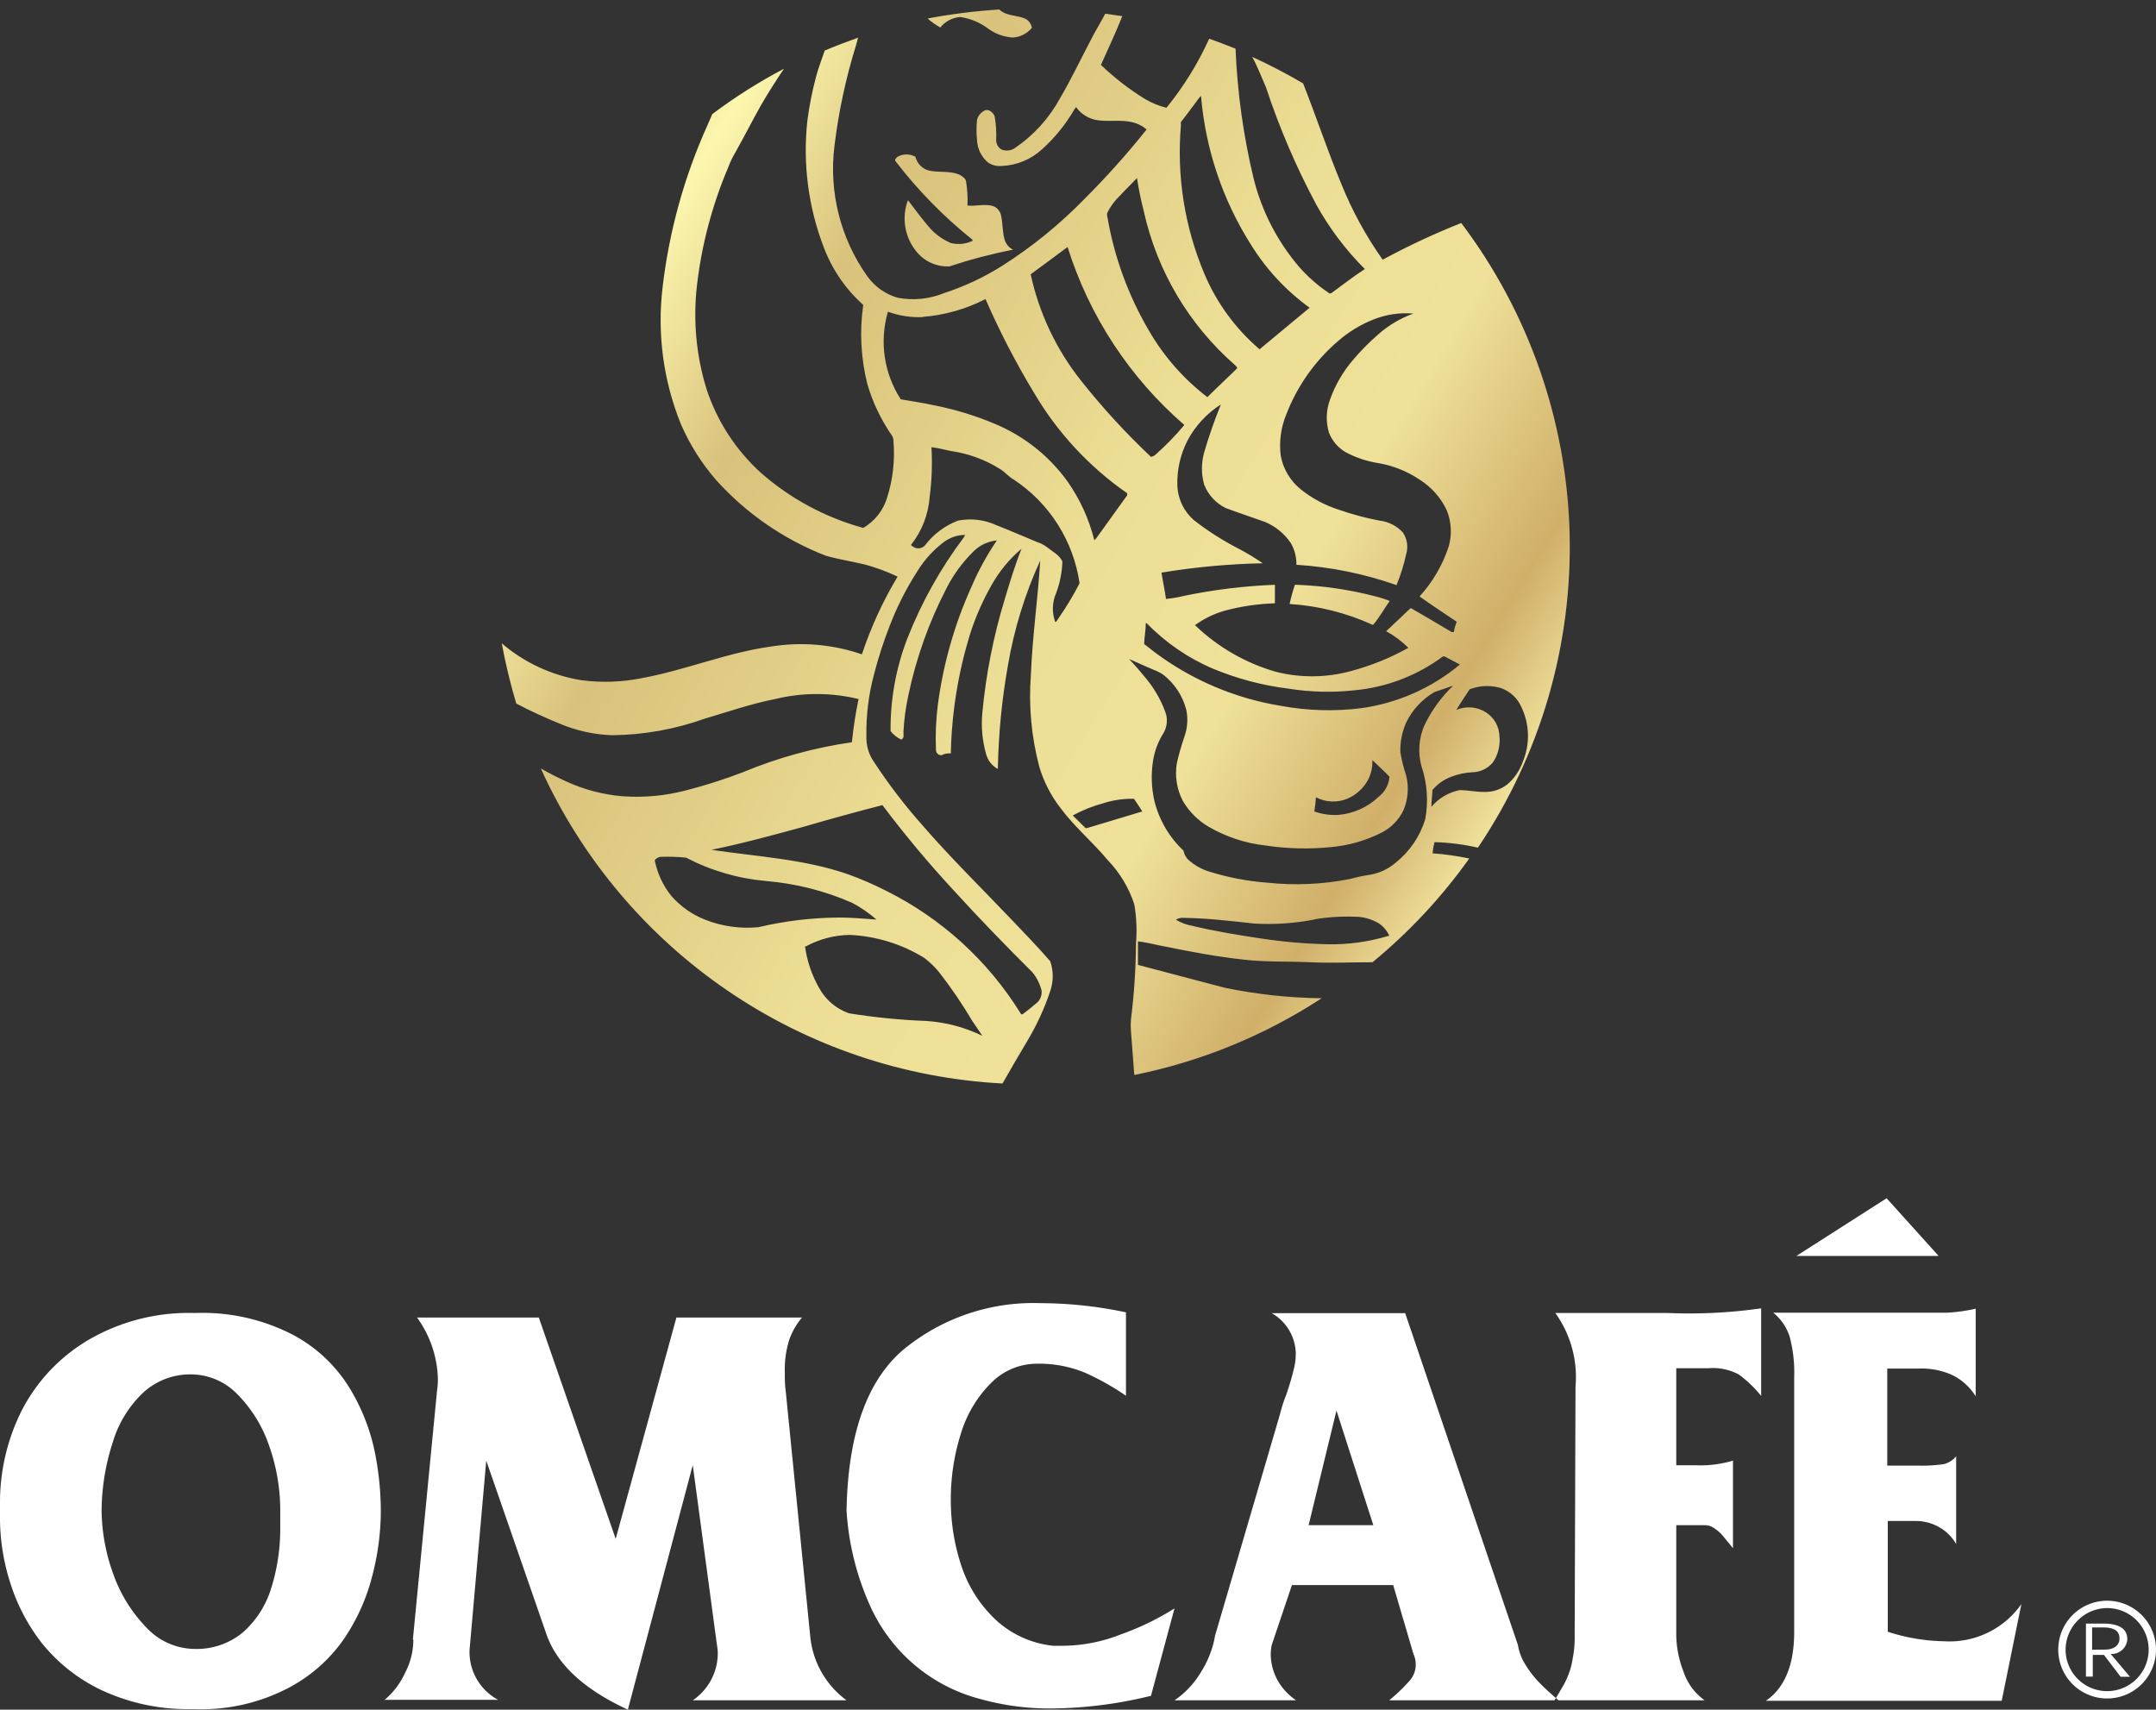 <svg xmlns="http://www.w3.org/2000/svg" xmlns:xlink="http://www.w3.org/1999/xlink" viewBox="0 0 129.25 102.5"><rect x="0" y="0" width="129.25" height="102.5" fill="#333333" stroke="none"/><defs><style>.cls-1{fill:none;}.cls-2{fill:#fff;fill-rule:evenodd;}.cls-3{clip-path:url(#clip-path);}.cls-4{fill:url(#linear-gradient);}</style><clipPath id="clip-path" transform="translate(0 0.57)"><path class="cls-1" d="M48.26,56.17h0a6.93,6.93,0,0,0,.85,2.5,3.27,3.27,0,0,0,1.78,1.51,38,38,0,0,0,4.63.46,9,9,0,0,1,3.37.89c-.19-.3-.4-.58-.59-.87a27.67,27.67,0,0,0-2-2.94,5.18,5.18,0,0,0-.89-.86,9.34,9.34,0,0,0-4.48-1.38,5.75,5.75,0,0,0-2.62.69m30.53-1.62h0a14.39,14.39,0,0,1-3.65.25c-1.39-.15-2.79-.32-4.2-.34a.79.79,0,0,0-.5.11,3,3,0,0,0,1,.37c1.37.33,2.75.55,4.14.76a30.66,30.66,0,0,0,3.93.34,11.63,11.63,0,0,0,3.67-.5h.06a1.76,1.76,0,0,0-.63-.75,2.79,2.79,0,0,0-1.44-.4,11.69,11.69,0,0,0-2.43.16ZM39.25,51h0a4.89,4.89,0,0,0,1,2.15,5.21,5.21,0,0,0,2,1.41,6.91,6.91,0,0,0,3.21.46,21.6,21.6,0,0,1,4.86-.58c.74,0,1.48.07,2.22.12a7.63,7.63,0,0,0-1.45-1,16.2,16.2,0,0,0-5.17-1.31,12.79,12.79,0,0,1-4.79-1.4,11.22,11.22,0,0,0-1.54-.05A.55.55,0,0,0,39.25,51Zm8.92-2h0c-1.83.5-3.66,1-5.52,1.38,2.74.41,5.56.55,8.2,1.47a20.24,20.24,0,0,1,2.3,1,19.91,19.91,0,0,1,8,7.28s.07.16.15.11c.26-.19.51-.39.76-.61a.85.85,0,0,0,.38-.82,2.82,2.82,0,0,0-.54-1.08c-1.61-1.6-3.19-3.23-4.71-4.9A65.82,65.82,0,0,1,52.9,47.7C51.31,48.11,49.74,48.54,48.17,49Zm18-1.42h0a8.49,8.49,0,0,0-1.86.74L65,49s.09.11.15.08l3.33-1c-.16-.26-.33-.51-.5-.76a5.74,5.74,0,0,0-1.79.25ZM82.27,45h0A2.31,2.31,0,0,1,82,46.21a2.57,2.57,0,0,1-1.19,1.09,2.23,2.23,0,0,1-1.92-.07,8.2,8.2,0,0,1-.1.85,3.73,3.73,0,0,0,1.4.21,4,4,0,0,0,2.46-1.09A1.69,1.69,0,0,0,83.3,46C83,45.68,82.62,45.34,82.27,45Zm5.85-4.27h0c-.27.42-.56.83-.81,1.26a1.9,1.9,0,0,1,1.79.16,1.75,1.75,0,0,1,.79,1.41,2.37,2.37,0,0,1-.4,1.59,1.64,1.64,0,0,1-1.22.58A4,4,0,0,0,87,46a2.66,2.66,0,0,0-1.13.8c0,.32-.06.63-.06,1a3,3,0,0,1,1.69-1c.51,0,1,.12,1.54.11a2.13,2.13,0,0,0,1.33-.46,3.14,3.14,0,0,0,.92-1.35,4,4,0,0,0-.09-3.29A2.08,2.08,0,0,0,90,40.69a2.89,2.89,0,0,0-1.88.06ZM67.69,38.94h0c.35.37.68.76,1,1.15a6.79,6.79,0,0,1,1.16,2,1.47,1.47,0,0,1-.1,1.29A4.44,4.44,0,0,0,69.13,45a6.41,6.41,0,0,0,.07,2.43,6.11,6.11,0,0,0,1.75,3,1.07,1.07,0,0,0,.25.51,3.32,3.32,0,0,0,1.34.76,15.5,15.5,0,0,0,3.43.65,16.44,16.44,0,0,0,5-.23,9.92,9.92,0,0,1,1.18-.25,3.16,3.16,0,0,0,1.52-.72,5.31,5.31,0,0,0,1.77-2.6,6.33,6.33,0,0,0-.23-3.2,3.69,3.69,0,0,1,.18-2.43,8.28,8.28,0,0,1,1.72-2.38L86,40.92a4.24,4.24,0,0,0-1.7,1.83,4,4,0,0,0-.35,1.77,9.27,9.27,0,0,0,.34,1.38,3.29,3.29,0,0,1-.15,2.1,2.94,2.94,0,0,1-1.28,1.33,8.25,8.25,0,0,1-3,.88,15.76,15.76,0,0,1-4-.09A8.69,8.69,0,0,1,72.46,49a4.34,4.34,0,0,1-1.55-1.55,3.61,3.61,0,0,1-.36-2.26A14.89,14.89,0,0,1,71,43.61,3,3,0,0,0,71.12,42a3.9,3.9,0,0,0-1.36-2.1,2.55,2.55,0,0,0-.59-.31C68.68,39.39,68.19,39.15,67.69,38.94Zm1-2.15h0c0,.42-.09.83-.1,1.25l.68.53a17.26,17.26,0,0,0,7.53,3.18,15.71,15.71,0,0,0,4.79.14,11.74,11.74,0,0,0,5.93-2.62l-.89-.47c-.15-.07-.26.1-.37.16a10.5,10.5,0,0,1-5,1.85,14.89,14.89,0,0,1-4-.09,17.34,17.34,0,0,1-4.52-1.19,12.2,12.2,0,0,1-4-2.74ZM55.84,26.24h0a15.83,15.83,0,0,1-.11,3,5.22,5.22,0,0,1-1.11,2.85c0,.06.07.08.11.11a.54.54,0,0,0,.71-.06,4.5,4.5,0,0,1,2-1.5,3.77,3.77,0,0,1,2.32.29c.81.31,1.61.67,2.42,1a2,2,0,0,1,.58.3c.33.27.74.46.93.86A6,6,0,0,1,63.31,35a2.32,2.32,0,0,0-.05,1.72c.08,0,.11-.11.16-.17a18.9,18.9,0,0,0,1.3-2.15,9,9,0,0,0-3.92-6.2c-.3-.16-.51-.43-.8-.62a7.52,7.52,0,0,0-3-1.11C56.63,26.39,56.24,26.29,55.84,26.24Zm26.51-7.66h0a7.38,7.38,0,0,0-2.16,1.32,11,11,0,0,0-3.08,4.38,4.89,4.89,0,0,0-.33,2.48,3.37,3.37,0,0,0,1.19,2A7.13,7.13,0,0,0,80.29,30a17,17,0,0,0,2.4.64,2.27,2.27,0,0,1,1.4.7,1.52,1.52,0,0,1,.21,1.31,11.13,11.13,0,0,1-.58,1.86,22.31,22.31,0,0,0-6-1.22A2.53,2.53,0,0,0,77.39,32a3.49,3.49,0,0,0-1.56-1.28c-.78-.28-1.57-.54-2.35-.83a2.64,2.64,0,0,1-1.29-1.4,3.55,3.55,0,0,1,0-1.94c.29-1,.62-1.93,1-2.87a5.77,5.77,0,0,0-2,2.16,5.55,5.55,0,0,0-.61,2.71,2.89,2.89,0,0,0,1,2.07,17.12,17.12,0,0,0,2.74,1.74,13.71,13.71,0,0,1,1.38.84,42.68,42.68,0,0,0-6.07.56c.08.53.19,1,.27,1.58A7.59,7.59,0,0,0,71,35.15a33.14,33.14,0,0,1,5.43-.66V35.6a13.26,13.26,0,0,0-3,.44,5.72,5.72,0,0,0-1.79.87,11.6,11.6,0,0,0,4.86,2.8A8.84,8.84,0,0,0,81,39.66a15,15,0,0,0,3.43-1.39,6,6,0,0,0-1.33-1c.46-.42.91-.86,1.37-1.29,0,0,.09-.12.15-.07.81.46,1.6.94,2.4,1.41a.39.39,0,0,0,.14,0,2.64,2.64,0,0,1,.17-.61c-.75-.51-1.5-1-2.23-1.52a8.26,8.26,0,0,0,1.75-3A3.32,3.32,0,0,0,86.72,30a4.33,4.33,0,0,0-1.61-1.81,6.31,6.31,0,0,0-2.51-1,6.12,6.12,0,0,1-1.93-.65,2.34,2.34,0,0,1-1-1.17,3.11,3.11,0,0,1,.07-2A7.52,7.52,0,0,1,81.12,21a14.17,14.17,0,0,1,1.49-1.51,6.52,6.52,0,0,1,2.12-1.26A5.24,5.24,0,0,0,82.35,18.58Zm-27-.14h0a5.47,5.47,0,0,1-2.12-.32A6.36,6.36,0,0,0,54,23.37c.66.12,1.33.21,2,.36a18.45,18.45,0,0,1,3.66,1.12A10.19,10.19,0,0,1,64,28.3a10.55,10.55,0,0,1,1.6,3.51.43.43,0,0,0,.12-.11c.61-.86,1.24-1.71,1.85-2.57V29A19.18,19.18,0,0,1,62,23a47.77,47.77,0,0,1-2.92-5.64,9.87,9.87,0,0,1-3.8,1.07Zm6.44-2.56h0a15.52,15.52,0,0,0,3,6.35A42.58,42.58,0,0,0,69,26.82a.53.53,0,0,0,.27-.13A16.71,16.71,0,0,0,71,24.91a23.36,23.36,0,0,1-7-10.67c-.74.54-1.47,1.1-2.22,1.64Zm6.42-5.83h0c-.36.39-.74.75-1.1,1.14a3.57,3.57,0,0,0-.73,1,.38.38,0,0,0,0,.21,20.18,20.18,0,0,0,2.49,6.84,13.58,13.58,0,0,0,3.51,4c.59-.59,1.2-1.15,1.79-1.73,0-.08-.08-.13-.12-.18a17.19,17.19,0,0,1-5.48-9.23,20.65,20.65,0,0,1-.41-2ZM71.9,5.28h0c-.37.49-.73,1-1.1,1.46a.2.2,0,0,0,0,.15,18.76,18.76,0,0,0,1.42,9,12.16,12.16,0,0,0,3.29,4.48l3-2.49A13.33,13.33,0,0,1,75,14.11a19.71,19.71,0,0,1-3-8.93Zm5.73,29.21h.05a21.79,21.79,0,0,1,4.76.69,6.31,6.31,0,0,1,.87.28c-.33.47-.62,1-1,1.44a14.17,14.17,0,0,0-5-1.26A9.65,9.65,0,0,1,77.63,34.49ZM53.81,8.83a1.08,1.08,0,0,1,1.07,0,1.14,1.14,0,0,0,.69.79c.63.2,1.36,0,2,.31.15.1.34.21.35.41A7.41,7.41,0,0,1,58,11.75c.46.06.93-.09,1.4,0a.75.75,0,0,1,.61.59c.11.47.08,1,.21,1.44a1,1,0,0,0,.51.62,31.39,31.39,0,0,0-3.81,1,2.39,2.39,0,0,1-2-.91,3.13,3.13,0,0,1-.49-3.06c.39.5.74,1,1.17,1.5A3.54,3.54,0,0,0,57,14a1.93,1.93,0,0,0,1.32-.14l-.06-.09A27.3,27.3,0,0,1,53.69,9.1C53.6,9,53.74,8.89,53.81,8.83ZM67.28.4c-.4,1-.86,2-1.28,2.92a15.39,15.39,0,0,0,2.65,2.05,4.6,4.6,0,0,0,1.28.52,19,19,0,0,0,2.56-4.14c.54.19,1.06.39,1.58.6a40.36,40.36,0,0,0,1.09,7.81,13,13,0,0,0,2.72,5.27A9.21,9.21,0,0,0,79.67,17c0,.06.1,0,.15,0,.66-.48,1.32-1,2-1.44a17.32,17.32,0,0,1-2.92-3.88,44.17,44.17,0,0,1-3-7c-.27-.61-.51-1.25-.83-1.84a33.9,33.9,0,0,1,3.05,1.59c.79,2,1.45,4,2.28,6A22.33,22.33,0,0,0,82.89,15,43.62,43.62,0,0,1,87.6,12.8a32.25,32.25,0,0,1,1,37.45,13.31,13.31,0,0,0-2.6-.33,3.76,3.76,0,0,0-.12.67,16.18,16.18,0,0,1,2.2.31,32.28,32.28,0,0,1-5.8,6.22c-1.25,0-2.5.06-3.75,0s-2.66,0-4-.16c-1.56-.17-3.1-.46-4.63-.77-.56-.1-1.11-.26-1.68-.32v1.41l5.2,1.37a30.75,30.75,0,0,0,5.81.63A32.14,32.14,0,0,1,68,63.88c-.07-.87-.13-1.74-.2-2.62a4.21,4.21,0,0,1,0-.71A38.48,38.48,0,0,0,68.1,56a9.27,9.27,0,0,0-.1-2.35A6.91,6.91,0,0,0,66.41,51c-.9-1.08-2-2-2.83-3.12a7.58,7.58,0,0,1-1.27-2.46,16.62,16.62,0,0,1-.51-5.53c.09-2.29.42-4.56.56-6.85a25.3,25.3,0,0,0-1.93,6.25,39.61,39.61,0,0,0-.61,6.24,1.41,1.41,0,0,1-.69-.84,6.76,6.76,0,0,1-.24-2.53,34.42,34.42,0,0,1,1.35-6.83c.3-1,.6-2,1-3a7.89,7.89,0,0,0-1.77,2.13,15.45,15.45,0,0,0-1.32,3A26.18,26.18,0,0,0,57,44.6a1,1,0,0,0-.56.11.32.32,0,0,1-.33-.31v0a16,16,0,0,1,.12-2.77,25.06,25.06,0,0,1,2-7,16.52,16.52,0,0,1,1.53-2.8,2.31,2.31,0,0,0-1.43.69,8.51,8.51,0,0,0-1.6,2.2,25.21,25.21,0,0,0-2.27,6.37,13.81,13.81,0,0,0-.3,2.21c0,.16.06.39-.13.47a1.67,1.67,0,0,1-.64-.51,15,15,0,0,1,1-5.54,25.64,25.64,0,0,1,3.39-6.07,1.09,1.09,0,0,0,.08-.15,2.15,2.15,0,0,0-1.24.4A6.37,6.37,0,0,0,55,33.67a17.94,17.94,0,0,0-1.66,3.27,24.67,24.67,0,0,0-.94,2.91,13.39,13.39,0,0,0-.46,3.73A2.53,2.53,0,0,0,52.32,45a33.07,33.07,0,0,0,3.06,4c1.65,1.9,3.45,3.66,5.18,5.48.81.85,1.63,1.69,2.4,2.58a2.75,2.75,0,0,1,0,1.79,15.09,15.09,0,0,1-1.38,3c-.5.84-1,1.69-1.48,2.54A32.26,32.26,0,0,1,32.42,45.5a17.3,17.3,0,0,0,1.55.79,10,10,0,0,0,3.37.88,11.68,11.68,0,0,0,3.77-.35,30.91,30.91,0,0,0,3.42-1.09,27.14,27.14,0,0,1,6.54-1.8,24.9,24.9,0,0,1,.4-2.59,10.57,10.57,0,0,0-5,0c-1.43.28-2.81.76-4.2,1.17a17.08,17.08,0,0,1-5.58,1,8.94,8.94,0,0,1-3.13-.69c-.89-.37-1.76-.76-2.61-1.21A34.48,34.48,0,0,1,30.08,38a9.71,9.71,0,0,0,4.77,2.21,11,11,0,0,0,3.66-.13c2.61-.48,5.09-1.53,7.73-1.89a11.24,11.24,0,0,1,5.43.47A23.4,23.4,0,0,1,53.81,34a11.87,11.87,0,0,0-1.94-.72c-.78-.19-1.58-.31-2.36-.53a17.26,17.26,0,0,1-6.58-4.54,13,13,0,0,1-2.11-3.35,16.6,16.6,0,0,1-1.1-8.19,32.91,32.91,0,0,1,2.69-9.73c.1-.23.19-.45.29-.67A32.1,32.1,0,0,1,47,3.55c-.48.71-.94,1.43-1.37,2.17-.52.93-1,1.87-1.53,2.82a5.41,5.41,0,0,0-.45.94,25.54,25.54,0,0,0-1.87,7.08,15.2,15.2,0,0,0,.57,6.18,11.72,11.72,0,0,0,3.28,5.05,15.51,15.51,0,0,0,6.12,3.29,3.14,3.14,0,0,0,1.42-1.78,8.77,8.77,0,0,0,.39-3.45.56.56,0,0,0-.09-.31A10.6,10.6,0,0,1,52,22.47a12.31,12.31,0,0,1-.25-4.76A8.78,8.78,0,0,1,49.4,14.3a16.27,16.27,0,0,1-1-7.63A20.34,20.34,0,0,1,48.93,4c.14-.52.33-1,.51-1.54.67-.28,1.35-.54,2-.77l-.12.45a34.11,34.11,0,0,0-1.29,6A11.11,11.11,0,0,0,52,16a3.39,3.39,0,0,0,1.81,1.28A4.91,4.91,0,0,0,56.6,17a15.45,15.45,0,0,0,3.49-1.64,27.42,27.42,0,0,0,4.92-4,49.12,49.12,0,0,0,3.73-4.17,2.07,2.07,0,0,0-.89-.44c-.71-.16-1.45,0-2.16-.13a1.93,1.93,0,0,1-1.18-.77L64.4,6a9.84,9.84,0,0,1-1.93,2.38,3.79,3.79,0,0,1-2.41,1,1.27,1.27,0,0,1-.82-.2,1.87,1.87,0,0,1-.67-1.37,5.92,5.92,0,0,1,0-1.19A.86.86,0,0,1,59,6.07c.26-.15.55.11.63.34a6.74,6.74,0,0,1,.09,1.42.66.66,0,0,0,.31.56.86.86,0,0,0,.82-.09,8.57,8.57,0,0,0,2.71-3c.65-1.11,1.2-2.27,1.8-3.41.28-.56.61-1.09.9-1.64ZM59.91,0a.91.91,0,0,0,.23.17c.41.22.9.19,1.32.38a.74.74,0,0,1,.4.55,1.61,1.61,0,0,1-1.14.58,2.79,2.79,0,0,1-1.49-.54A3.66,3.66,0,0,0,57.57.45a1.68,1.68,0,0,0-1.2.63,4.38,4.38,0,0,1-.76-.54A34.61,34.61,0,0,1,59.91,0Z"></path></clipPath><linearGradient id="linear-gradient" x1="-542.34" y1="705.07" x2="-541.42" y2="705.07" gradientTransform="matrix(89.28, 54.92, 51.66, -83.97, 12015.98, 89004.01)" gradientUnits="userSpaceOnUse"><stop offset="0" stop-color="#c18d3e"></stop><stop offset="0.17" stop-color="#fcf6ae"></stop><stop offset="0.28" stop-color="#d9c27b"></stop><stop offset="0.5" stop-color="#ecde94"></stop><stop offset="0.63" stop-color="#efe199"></stop><stop offset="0.75" stop-color="#d0af69"></stop><stop offset="0.84" stop-color="#fcf6b0"></stop><stop offset="1" stop-color="#b5853a"></stop></linearGradient></defs><title>omc logo vertikal 2</title><g id="Layer_2" data-name="Layer 2"><g id="Layer_1-2" data-name="Layer 1"><g id="Layer_2-2" data-name="Layer 2"><g id="Layer_1-2-2" data-name="Layer 1-2"><polygon class="cls-2" points="107.69 75.3 113.1 71.84 116.22 75.3 107.69 75.3"></polygon><path class="cls-2" d="M107.56,97.23V82a8.39,8.39,0,0,0-.26-2.39,3,3,0,0,0-1-1.48h10.43a9.78,9.78,0,0,0,1.71-.24v5.25a3.48,3.48,0,0,0-1.36-1.25,4.43,4.43,0,0,0-2-.41h-1.94V87.3h1.94a8.76,8.76,0,0,0,1.45-.09,1.39,1.39,0,0,0,.74-.47V92a2.74,2.74,0,0,0-1-1,2.82,2.82,0,0,0-1.4-.38h-1.7v6.64a11.52,11.52,0,0,0,3.38.57,5.26,5.26,0,0,0,4.63-2.23L120,101.4H105.86c1.13-.77,1.7-2.15,1.7-4.14M94.45,82.57a6.58,6.58,0,0,0-1.21-4.42H100a30.57,30.57,0,0,0,5.58-.28v5.25a7.19,7.19,0,0,0-1.35-1.29,3.29,3.29,0,0,0-1.8-.37h-1.94v5.82h1.21a6.76,6.76,0,0,0,2.19-.28v5.25l-.55-.67a2.21,2.21,0,0,0-.52-.49,1,1,0,0,0-.63-.22h-1.7V97.5a6.28,6.28,0,0,0,.43,2.14,3.45,3.45,0,0,0,1.27,1.73h-9c.15-.24.3-.49.44-.74a4.49,4.49,0,0,0,.38-.76,4.35,4.35,0,0,0,.27-1,6.38,6.38,0,0,0,.12-1.38Zm-16,8.3h3.88L80.12,84ZM72.84,97.5l3.89-13.27a8.58,8.58,0,0,1,.38-1.18c.22-.65.36-1.14.44-1.49a3.76,3.76,0,0,0,.13-1,2.85,2.85,0,0,0-1.44-2.4h8L91,98.06a3.15,3.15,0,0,0,.47,1.21,6.2,6.2,0,0,0,.87,1.1c.33.33.69.66,1.09,1H83.28a10.4,10.4,0,0,0,1.22-1.17,1.43,1.43,0,0,0,.37-1,1.37,1.37,0,0,0-.13-.59l-1.22-4.15H77.45l-1.21,3.59a2.76,2.76,0,0,0-.06.57,3.26,3.26,0,0,0,.4,1.53,3.54,3.54,0,0,0,1.12,1.22H70.41A5.28,5.28,0,0,0,72,99.67,5.88,5.88,0,0,0,72.84,97.5ZM50.75,90q.12-6.84,3.39-9.64a12.25,12.25,0,0,1,8.26-2.8,24.89,24.89,0,0,1,5.1.55v5a15.26,15.26,0,0,0-2.5-1.4,7.23,7.23,0,0,0-2.84-.52,3.86,3.86,0,0,0-2.73,1.14,7.23,7.23,0,0,0-1.81,3,13,13,0,0,0-.62,4,12.47,12.47,0,0,0,.66,4.06,7.82,7.82,0,0,0,2.06,3.18,6,6,0,0,0,3.41,1.53h.66a9.65,9.65,0,0,0,3.45-.7,16,16,0,0,0,3.17-1.54L69,101.1a25.79,25.79,0,0,1-5.94.76,15.6,15.6,0,0,1-4.34-.58,10,10,0,0,1-6.56-5.58A16.31,16.31,0,0,1,50.75,90Zm-26,7.74L26.2,82.81a4.73,4.73,0,0,0,.05-.75A6.54,6.54,0,0,0,25,78.42h7.3l4.61,13.27,3.64-13.27h7.53a4.28,4.28,0,0,0-.75,1.29,5.87,5.87,0,0,0-.28,2,8,8,0,0,0,.06,1.19l1.46,14.6a5.39,5.39,0,0,0,2.18,3.87H41.53a3.42,3.42,0,0,0,1.5-2.8,3.05,3.05,0,0,0-.05-.52L41.53,87.27l-3.89,14.66c-2.56-1.18-4.19-2.65-4.85-4.43L29.15,87l-1,11.34a3.25,3.25,0,0,0,1.71,3h-6.8a4.59,4.59,0,0,0,1.22-1.61,4.28,4.28,0,0,0,.5-2ZM6.09,90a11.53,11.53,0,0,0,.69,3.77,8.85,8.85,0,0,0,2,3.24,4,4,0,0,0,2.9,1.28,4.33,4.33,0,0,0,2.89-1,5.79,5.79,0,0,0,1.69-2.65A11.85,11.85,0,0,0,16.8,91v-.93a11.6,11.6,0,0,0-.68-4A8.06,8.06,0,0,0,14.21,83a3.88,3.88,0,0,0-2.75-1.17,4.16,4.16,0,0,0-2.85,1.07,6.75,6.75,0,0,0-1.85,3A13.6,13.6,0,0,0,6.09,90ZM0,90v-.52A12.28,12.28,0,0,1,1.3,84,10.49,10.49,0,0,1,5.24,79.8a11.93,11.93,0,0,1,6.43-1.65,11.8,11.8,0,0,1,5.84,1.28,8.85,8.85,0,0,1,3.43,3.19,12,12,0,0,1,1.52,3.82,18.18,18.18,0,0,1,.37,3.6,15.55,15.55,0,0,1-.49,3.78,12,12,0,0,1-1.72,3.87,9.33,9.33,0,0,1-3.45,3,11.27,11.27,0,0,1-5.5,1.21h-.49A12.23,12.23,0,0,1,6,100.72a10.21,10.21,0,0,1-3.5-2.79A11.46,11.46,0,0,1,.6,94.28,12.83,12.83,0,0,1,0,90.59Z" transform="translate(0 0.57)"></path><path class="cls-2" d="M125.42,98.34V97h.64c.78,0,1,.27,1,.67s-.32.66-.88.66Zm1.11.25a.94.94,0,0,0,1-.88v0c0-.69-.59-.93-1.4-.94h-1.08v3.18h.41v-1.3h.67l1,1.31h.56Z" transform="translate(0 0.57)"></path><path class="cls-2" d="M126.32,95.84a2.49,2.49,0,1,1-2.49,2.49h0a2.51,2.51,0,0,1,2.49-2.49m0-.44a2.93,2.93,0,1,1-2.93,2.93A2.93,2.93,0,0,1,126.32,95.4Z" transform="translate(0 0.57)"></path><g class="cls-3"><path class="cls-4" d="M21,39.4C14.82,13,39.67-2.11,62.45-.44S90.37,2,99.39,16.65s15,45-23.89,53.94S27.1,65.76,21,39.4Z" transform="translate(0 0.57)"></path></g></g></g></g></g></svg>
